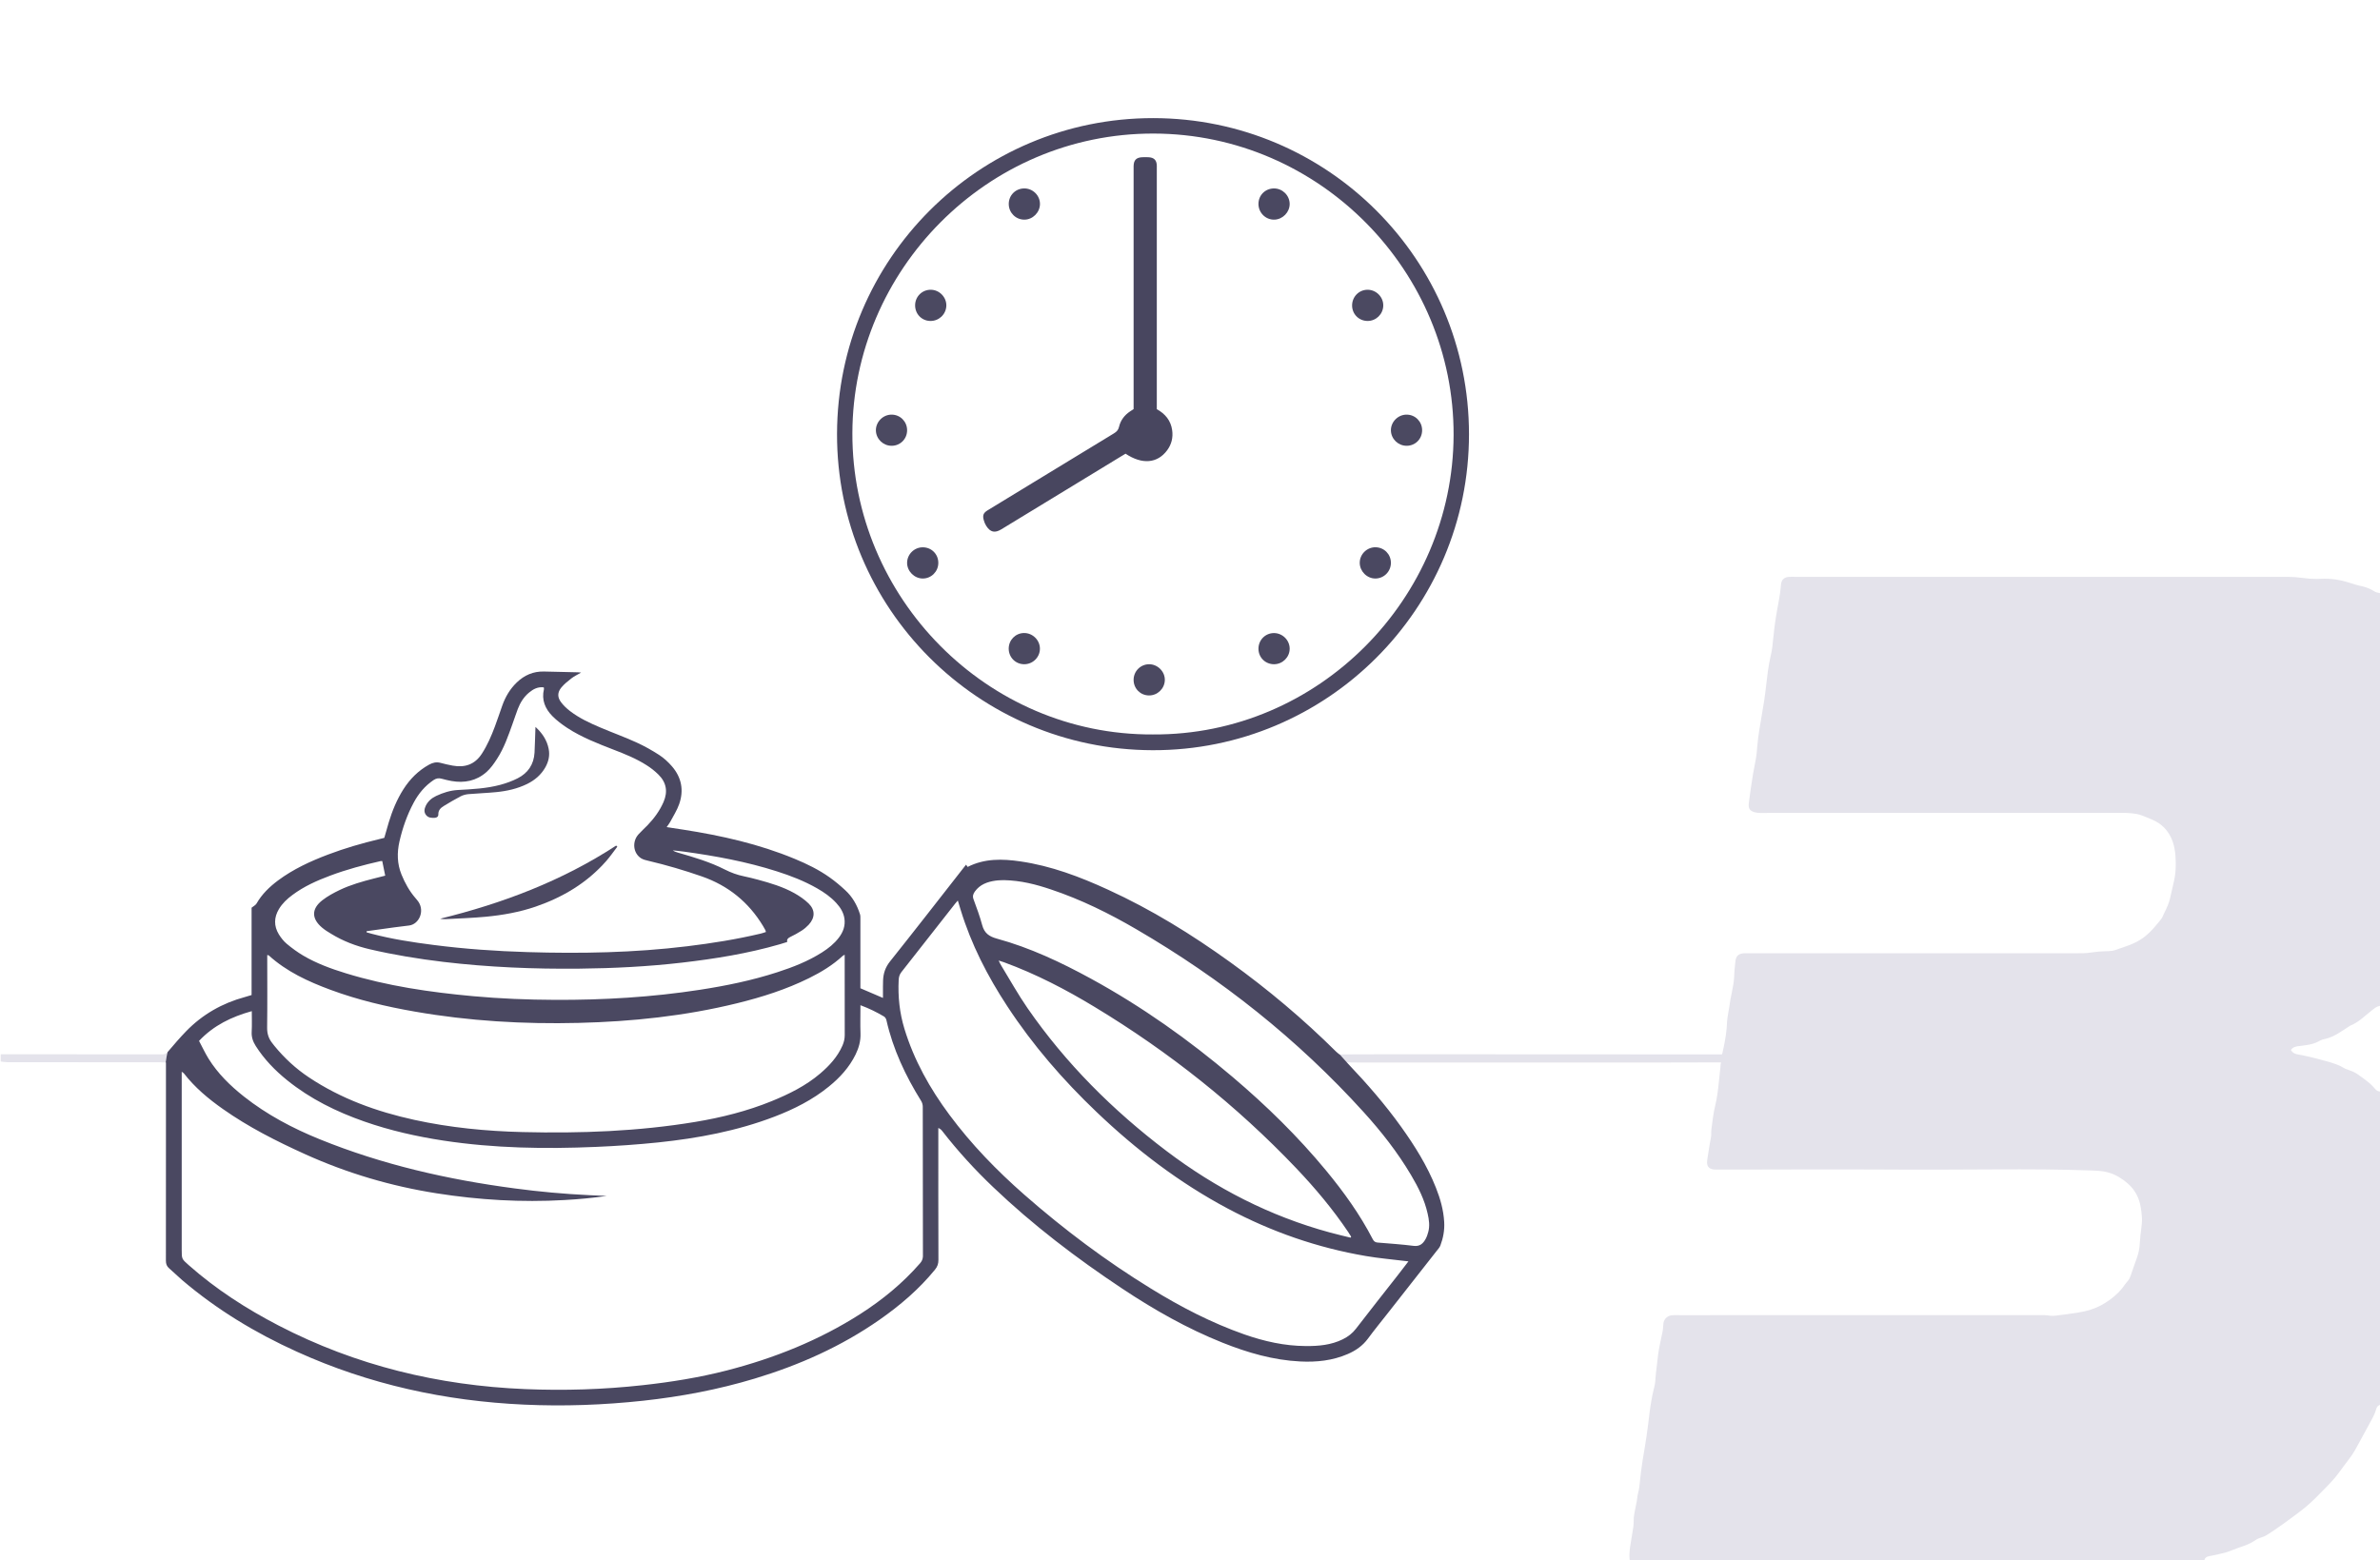 <svg id="Слой_1" xmlns="http://www.w3.org/2000/svg" viewBox="0 0 4575 3000"><style>.st0{fill:#e4e3eb}.st5{fill:#4a4861}</style><path class="st0" d="M4421 2011.1c8.6-1.1 17.2-2 25.5-4.5 4.2-1.2 8.1-3 11.9-5.1 1.9-1.1 3.8-2 5.9-2.7 2.1-.6 4.2-1 6.2-1.5 17.4-4.2 31.7-15.5 46.6-24.9 1.7-1.1 3.7-1.6 5.5-2.5 2-1 3.9-2.1 5.9-3.3 3.8-2.3 7.5-5 11.1-7.8 7.1-5.5 13.7-11.6 20.8-17.1 3.2-2.5 6.5-5.2 10.4-6.6 1.7-.6 3.5-1.1 5.2-1.5.5-.1 1.2-.2 1.4-.7.3-.6 0-1.9 0-2.5v-788c0-.3.2-.9 0-1.2-.3-.5-1.2-.5-1.8-.6-1.2-.3-2.4-.5-3.5-.8-2.2-.5-4.3-.9-6.3-1.9-1.9-.9-3.6-2-5.4-3.1-3.7-2.1-7.6-3.9-11.7-5.3-4.3-1.5-8.7-2.4-13.1-3.4s-8.7-2.3-13-3.7c-8.8-2.9-17.6-5.5-26.8-7.2-9.3-1.7-18.7-2.7-28.2-2.5-4.7.1-9.3.4-14 .4s-9.5-.2-14.2-.5c-9.4-.7-18.6-2.3-28-3s-18.8-.5-28.2-.5c-19 .1-38.1 0-57.1 0h-874.7c-4.5 0-9-.3-13.4.1-4 .4-7.8 1.7-10.5 4.7-2.8 3-3.7 6.8-4 10.8-1.3 18.6-5.6 36.7-8.6 55.1-3.1 18.7-5.4 37.5-7.2 56.3-.4 4.6-.9 9.2-1.7 13.8-.7 4.6-1.8 9.1-2.8 13.6-2 9.1-3.6 18.4-4.9 27.6-2.6 18.7-4.2 37.6-7.1 56.2-3 18.8-6.3 37.5-9.3 56.2-1.5 9.3-2.8 18.6-3.6 28-.8 9.3-1.5 18.7-3.1 27.9-1.6 9.3-3.6 18.5-5.2 27.7-1.6 9.4-3.1 18.8-4.4 28.2-1.4 9.3-2.6 18.7-3.8 28-.5 3.9-.8 8.2 1.1 11.8 1.8 3.4 5.5 5.2 9 6.3 8.6 2.5 17.9 1.6 26.7 1.6h659.6c9.6 0 19.1-.2 28.7 0 4.7.1 9.3.5 13.9 1.1 4.4.5 8.8 1.2 13 2.5 4.3 1.4 8.5 3.2 12.7 4.9 4.2 1.8 8.4 3.4 12.6 5.3 7.6 3.5 14.7 8.2 20.7 14.2 10.8 10.8 17.3 25.1 20.1 40 1.8 9.1 2.4 18.4 2.5 27.6.1 9.3-.4 18.6-1.9 27.8s-4.1 18.2-6 27.3c-1.9 9.1-3.8 18.1-7.3 26.7-1.7 4.3-3.7 8.4-5.7 12.5-1 2-2 4.1-2.9 6.2-.8 1.9-1.6 3.9-2.7 5.7-1.1 1.8-2.4 3.4-3.8 5.1s-2.8 3.4-4.2 5.2c-2.9 3.5-5.8 6.9-8.8 10.3-5.7 6.3-11.9 12.1-18.7 17.2-6.9 5.1-14.5 9.3-22.4 12.6-8.2 3.5-16.8 6.1-25.2 9.1-4.1 1.5-8.2 3.1-12.5 3.8-4.6.7-9.3.7-14 .9-4.6.2-9.1.3-13.7.8s-9.2 1.1-13.8 1.7-9.2 1.1-13.8 1.2c-4.8.1-9.6.1-14.3.1h-573.6c-19 0-38.1.1-57.1 0-7.8 0-17.5-.6-21.8 7.4-2 3.8-2.3 8.1-2.7 12.2-.5 4.7-1.1 9.4-1.4 14.1-.3 4.6-.3 9.2-.7 13.8-.3 4.7-.9 9.3-1.7 13.9-1.5 9.1-3.6 18.2-5.3 27.3-.8 4.6-1.5 9.2-2.1 13.8-.7 4.6-1.5 9.3-2.4 13.9-.8 4.7-1.5 9.3-1.9 14s-.5 9.3-.9 14c-.8 8.6-2 17.2-3.6 25.7-.8 4.2-1.6 8.4-2.5 12.6-.4 2.1-.9 4.2-1.4 6.3-.2 1-.5 2.1-.7 3.1-.1.4-.2 2.1-.9 1.9 0 1.8-.1 3.5-.4 5.3-.3 1.7-.8 3.2-.8 4.9 0 .8-.3 1.4-.5 2.1-.2.8 0 1.8 0 2.6 0 1.8-.5 3.4-.8 5.2-.3 1.7-.2 3.5-.4 5.2l-.6 5.7-1.2 11.4c-1.6 15.2-3 30.5-5.8 45.5-1.4 7.5-3.4 14.8-4.8 22.2-1.4 7.4-2.2 14.8-3.3 22.3-1.1 7.4-2.2 14.8-2 22.3.1 3.6-.9 7.2-1.5 10.8-.6 3.7-1.2 7.4-1.9 11.1-1.3 7.5-2.5 15.1-3.6 22.6-.9 6.3-2.5 14.2 2.9 19 5.2 4.6 13.2 3.7 19.5 3.7h69.3c15.5 0 30.9 0 46.4-.1s30.9 0 46.4-.1h92.5c15.4 0 30.8 0 46.2.1 15.3 0 30.7.1 46 .2 15.4.1 30.8.1 46.2.1s30.9 0 46.3-.1c15.4-.1 30.9-.2 46.3-.2 15.4-.1 30.9-.2 46.3-.2 15.4-.1 30.7-.1 46.1-.1 15.4 0 30.9.1 46.3.2 15.4.1 30.9.4 46.3.7 15.3.3 30.6.7 46 1.3 7.4.3 14.8.6 22.1 1.8 7.1 1.2 14.1 3.2 20.6 6.1 6.3 2.8 12.2 6.5 17.8 10.5 5.5 4 10.6 8.4 15.1 13.4 9.4 10.4 15.2 23.1 17.7 36.8 1.3 7.3 2.4 14.8 2.7 22.2.4 7.6-.5 15.1-1.5 22.6-1 7.6-1.9 15.1-2.3 22.7-.4 7.5-1.1 14.9-3 22.2-1.8 7.3-4.6 14.3-7.1 21.4-2.6 7.2-4.9 14.5-7.5 21.6-1.2 3.2-2.3 6.6-4.4 9.3-2 2.7-4.4 5.1-6.4 7.9-2.1 2.8-4 5.8-6.2 8.5-2.2 2.6-4.5 5.2-6.9 7.6-9.7 9.7-21.2 18.1-33.3 24.6-13 6.9-27.1 11.1-41.5 13.5-7.5 1.3-15.1 2.4-22.6 3.4s-15 2.1-22.5 2.9c-3.7.4-7.4.6-11.1.2-3.7-.4-7.3-1.1-11.1-1.1-7.6-.1-15.2 0-22.8 0h-602.3c-15.4 0-30.9 0-46.3.1h-23c-3.9 0-7.7 0-11.6-.1-3.5 0-7.1-.2-10.7.3-6.4.9-12 4.8-14.5 10.8-1.3 3.1-1.5 6.5-1.7 9.8-.2 3.7-.5 7.3-1.2 10.9-2.9 14.9-6.7 29.5-8.6 44.6-1 7.5-1.7 14.9-2.6 22.4-.9 7.6-1.9 15.1-2.4 22.7-.2 3.7-.5 7.5-1.1 11.2-.6 3.6-1.6 7.2-2.5 10.7-1.8 7.3-3.2 14.7-4.5 22.2-2.6 15-4.3 30.2-6.1 45.3-1.8 15.2-4.2 30.2-6.7 45.3s-5.2 30.2-7 45.4c-.9 7.6-1.7 15.2-2.5 22.9-.4 3.7-.8 7.3-1.5 11-.7 3.6-1.8 7.2-2.4 10.8-.7 3.7-1.1 7.4-1.6 11.1-.6 3.6-1.4 7.2-2.1 10.9-1.5 7.2-3.1 14.4-3.7 21.7-.3 3.7-.1 7.5-.3 11.2-.2 3.8-.8 7.5-1.4 11.2-1.2 7.6-2.4 15.1-3.7 22.7-1.3 7.4-2.5 14.9-2.8 22.4-.2 3.7-.2 7.5.1 11.2.2 1.6.3 3.2.6 4.7.1.5.1.6.7.6h1103.5c-.2-3.5 1-7 4.2-8.8 3.1-1.8 6.9-2.1 10.3-2.8 8.7-1.9 17.4-3.5 26-5.9 8.1-2.3 15.7-6 23.7-8.7 8.2-2.8 16.4-5.5 24.2-9.4 3.7-1.9 7.3-4 10.8-6.4 3.4-2.3 7.2-3.5 11.1-4.9 2-.7 4.1-1.4 6.1-2.3 1.9-.9 3.7-2.1 5.5-3.2 3.8-2.4 7.5-4.8 11.2-7.3 14.6-9.8 28.7-20.2 42.8-30.7 7-5.2 13.9-10.5 20.6-16.1 6.7-5.7 13-11.6 19.2-17.8 6.3-6.2 12.5-12.6 18.7-19 6-6.2 12.1-12.4 17.6-19.2 5.6-6.8 10.7-14 15.9-21.1 5.1-7 10.6-13.7 15.5-20.8 4.8-7 8.8-14.5 12.9-22 4.2-7.8 8.5-15.6 12.7-23.3 4.3-7.9 8.6-15.7 12.8-23.6 2-3.8 4-7.5 5.7-11.5.8-1.9 1.5-3.9 2.1-6 .5-1.7 1-3.5 1.7-5.1 1.6-3.3 4.5-5.6 8.2-6 .6-.1.8 0 .8-.6v-601.6c-3.2.4-6.6-.3-9.2-2.3-2.5-1.9-4.2-4.5-6.3-6.7-4.8-5.1-10.2-9.6-15.8-13.8-3-2.3-6.1-4.5-9.2-6.6-2.9-2.1-5.8-4.2-8.9-6.1-3-1.8-6.2-3.1-9.5-4.3-1.7-.7-3.4-1.3-5.1-2-1.5-.6-3.2-.9-4.7-1.6-3.1-1.5-6.1-3.4-9.2-5-3.2-1.6-6.4-3-9.8-4.2-7-2.6-14.1-4.6-21.3-6.5-14.5-3.9-28.9-7.8-43.6-10.7-6.4-1.3-13.7-1.4-18.5-6.4-.5-.5-1-1.1-1.4-1.7-.3-.4-1.2-1.4-1.2-1.9s.9-1.3 1.2-1.7c.6-.6 1.2-1.2 1.8-1.7 2.6-2 5.8-3.1 9.1-3.7 1.5 0 3.3-.3 5-.5zm-4108.9 16.1c-103.6-.2-207.1-.2-310.7-.2v14c4.6.5 9.1 1.3 13.7 1.3 97.3.1 194.6.1 292 .1 3.7 0 7.4.3 11.5.5.9-6.5 1.9-13.7 3.7-20.1-2.9 3-5.8 4.4-10.2 4.4z"/><path d="M2216.7 227.1c335.5.2 607 272 607.1 607.7.1 335.8-272.8 608.4-608.2 607.6-335.7-.8-607.3-273.1-606.6-608.2.7-336 272.3-607.3 607.7-607.1zm-.7 1185c319 2 577.2-262 578.2-575.6 1-314.2-256.3-579-576.5-579.7-320.8-.7-578.3 263.2-579.2 576-.9 315.8 258.3 580.9 577.5 579.3z" fill="#4b4861"/><path class="st0" d="M2672.2 2027c-33.4 0-66.7.2-100.1.3-.1 5-.1 10-.2 15 14.3.2 28.5.6 42.8.6h568.8c42.9 0 85.8-.2 128.7-.3.1-5.1.2-10.2.2-15.3-213.4-.2-426.8-.2-640.2-.3z"/><path d="M1186.7 1627.8c-7 9.2-13.6 18.8-21.2 27.5-37 42.2-83.4 69.8-136 87.9-31 10.6-63.2 16.3-95.7 19.4-25.5 2.4-51.2 3.2-76.8 4.6-3.6.2-7.1 0-10.9-.8 120.1-29.5 234.3-72.7 338.3-140.6.9.7 1.6 1.3 2.3 2z" fill="#4c4962"/><path d="M1029.3 1397.6c12.9 11.8 22.1 25.3 25.4 42.3 2.5 12.6-.2 24.5-6.5 35.6-8.2 14.4-20.2 24.5-34.9 31.8-18.8 9.2-38.9 13.7-59.5 15.7-17.9 1.8-35.9 2.3-53.8 3.9-5.1.5-10.5 2-15 4.4-10.9 5.7-21.5 12-32 18.4-5.8 3.5-10.6 8.1-10.4 15.9.1 4.5-2.8 6.6-7 6.8-6.1.3-12.2.1-16.5-5.2-4.6-5.7-3.5-11.9-.7-17.9 4.2-8.8 11.3-14.8 19.9-18.9 13.3-6.3 27.2-10.7 42.1-11.5 27.3-1.5 54.6-2.8 81.2-9.9 11.5-3.1 22.9-7.2 33.5-12.6 19.9-10.1 31.1-26.8 32.4-49.3.9-16.2 1.1-32.5 1.8-49.5z" fill="#4e4b63"/><path d="M2179.1 786.6V328.1c0-3-.1-6 0-9 .3-11.3 5.2-16.3 16.5-16.8 4-.2 8-.2 12 0 10.8.5 15.8 5.6 16.1 16.1.1 3 0 6 0 9v459.3c16.1 8.9 26.9 21.8 29.5 40.3 2 14.1-1.1 27.2-9.6 38.7-18.7 25.3-48 27.9-80 6.6-3.4 2.1-7.1 4.2-10.8 6.5-75.9 46.3-151.8 92.6-227.8 138.8-12.6 7.7-21.2 5.9-29.2-6.5-2.1-3.3-3.7-7.1-4.7-10.9-2.7-9.5-.8-14.1 7.6-19.2 28.4-17.4 56.9-34.7 85.3-52 52.3-31.9 104.6-63.9 157-95.6 5.1-3.1 8.6-6.3 10-12.5 3-12.9 10.6-22.8 21.6-30.1 1.9-1.2 3.9-2.5 6.5-4.2z" fill="#48465f"/><path class="st5" d="M1939.1 392.6c-.2-16.7 12.5-29.9 29.2-30.3 16.8-.4 30.9 13.3 30.8 30-.1 16.1-13.9 30-30 30-16.4.1-29.8-13.2-30-29.7zm509.7-30.3c16.4-.1 30 13.2 30.3 29.5.2 16.1-13.3 30.1-29.5 30.5-16.7.4-30.5-13.3-30.5-30.2 0-16.7 13-29.7 29.7-29.8zm224.9 719.9c0 16.5-13.2 29.9-29.6 30.1-16.1.2-30-13.5-30.3-29.7-.3-16.7 13.6-30.6 30.4-30.4 16.6.3 29.5 13.4 29.5 30zm-870 .4c-.2 16.5-13.6 29.8-30 29.7-16.1-.1-29.9-13.9-30-30 0-16.7 14-30.4 30.8-30 16.7.4 29.4 13.6 29.2 30.3z"/><path d="M1788.2 617.1c-16.6-.3-29.3-13.6-29.1-30.4.2-16.6 13.5-29.7 30.1-29.6 16.7.1 30.5 14.5 29.9 31-.7 16.5-14.4 29.3-30.9 29zm840.6 0c-16.6-.1-29.7-13.1-29.7-29.8 0-16.6 13-30 29.4-30.2 16.7-.2 30.8 13.8 30.5 30.4-.2 16.4-13.8 29.7-30.2 29.6zm-885.1 210.1c0 16.7-13 29.8-29.6 29.9-16.4.1-30-13.1-30.4-29.4-.3-16.5 13.7-30.7 30.4-30.5 16.5.1 29.6 13.4 29.6 30zm990 0c0 16.7-13 29.8-29.6 29.9-16.4.1-30-13.1-30.4-29.4-.3-16.5 13.7-30.7 30.4-30.5 16.5.1 29.6 13.4 29.6 30zm-525.2 509.9c-16.6-.2-29.5-13.4-29.4-30.1.1-16.6 13.3-29.8 29.8-29.9 16.6 0 30.7 14.3 30.2 30.7s-14.2 29.5-30.6 29.3zm210.6-89.4c-.2-16.7 12.6-30.1 29.1-30.5 16.7-.4 30.9 13.4 30.9 30 0 16.3-13.5 29.8-29.9 29.9-16.7.1-29.9-12.8-30.1-29.4zm-450.4 29.4c-16.6-.1-29.6-13.2-29.7-29.9 0-16.6 13-30 29.5-30.1 16.6-.2 30.8 13.9 30.5 30.5-.2 16.3-13.8 29.6-30.3 29.5z" fill="#4b4961"/><path class="st5" d="M2776.1 2349.2c-1.3-22.9-7.5-44.6-15.9-65.7-16.7-42.1-40.5-80.2-66.7-116.8-30.9-43.2-65.7-83.1-102.2-121.5-5-5.6-10-11.1-15-16.7-2.6-2.1-5.3-4-7.7-6.3-63.3-62.8-131.3-120-203.6-172.1-74.2-53.5-151.7-101.4-235-139.5-54-24.8-109.3-45.8-168.5-54.4-34.6-5.1-69-5.9-101.4 10.6-1.1-1.5-1.9-2.6-3.1-4.3-2.6 3.3-4.7 5.9-6.7 8.5-46.4 59.3-92.6 118.8-139.5 177.6-8.9 11.2-12.8 22.9-13.3 36.5-.3 8.3-.2 16.7-.2 25v8.6c-15-6.4-29.2-12.5-43.4-18.6v-133.6c0-3 .1-6.1-.8-8.8-5.6-17.8-14.6-33.6-28.4-46.2-9.5-8.8-19.5-17.2-30.1-24.7-20.7-14.7-43.5-25.8-66.9-35.5-68.7-28.5-140.7-44.7-213.9-56.1-10.3-1.6-20.7-3.1-32.3-4.9 3-4.4 5.3-7.2 7-10.4 5.9-11.1 12.9-22 17-33.7 9.4-26.6 4.7-51.4-13.8-72.8-7.1-8.2-15.4-15.9-24.5-21.8-13.9-9-28.5-17.2-43.6-24.1-22.4-10.2-45.6-18.6-68.3-28.2-20.9-8.8-41.5-18.3-59.6-32.2-6.3-4.8-12.2-10.4-17-16.7-7.4-9.7-7.4-19 .3-28.5 5.6-6.8 12.8-12.5 19.9-18 5.1-3.9 11.2-6.7 18.2-10.8-3.2-.3-4.8-.5-6.4-.5-21.7-.5-43.3-.9-65-1.5-20.5-.5-37.7 7-52.3 21-13 12.5-21.9 27.6-27.9 44.5-4.8 13.5-9.3 27.1-14.3 40.5-6.8 18.1-14.4 35.8-25 52.1-13.5 20.8-32.7 27.1-56.2 22.8-7.8-1.5-15.7-3.2-23.3-5.3-8-2.2-14.9-.4-22 3.5-20.6 11.4-36.6 27.5-49.2 47.2-12.6 19.8-21.4 41.3-28.2 63.7-3 9.8-5.7 19.7-8.6 29.8-3.1.8-6 1.6-8.8 2.2-33.7 8.1-66.9 17.6-99.3 29.9-34 12.9-66.9 28-96.3 49.9-16.4 12.3-30.9 26.3-41.2 44.3-1.7 3-5.6 4.8-9.5 8v167.9c-4.4 1.3-8.5 2.6-12.7 3.8-43.7 11.8-81.8 33.5-113.4 66.1-12 12.4-23.3 25.6-34.5 38.8-.3.3-.5.6-.8.8-1.8 6.5-2.7 13.7-3.7 20.1h.5v116c0 88.3.1 176.6-.1 265 0 6.2 1.5 10.8 6.2 14.8 8.6 7.4 16.6 15.4 25.2 22.8 66.7 56.8 140.9 101.6 220.5 137.6 138.9 63 285 94.8 436.9 101.7 76.4 3.5 152.6.7 228.6-7.5 72.7-7.9 144.2-21.4 214.2-42.5 85.6-25.8 166.6-61.8 240.2-113.2 39.5-27.6 75.9-58.7 106.5-96.2 4.7-5.7 6.8-11.5 6.7-19-.3-81-.2-162-.2-243v-10.5c3.8 1.6 5.8 3.6 7.5 5.8 29.9 38.5 62.7 74.4 98 108 76.4 72.9 160.1 136.6 248 195 61.1 40.6 124.7 76.8 193.1 104.1 47.9 19.1 96.9 33.4 148.8 36 31.6 1.6 62.5-1.6 91.9-14.4 15.2-6.6 28.3-15.7 38.4-29.3 12.2-16.6 25.3-32.6 38.1-48.9 31.3-39.8 62.6-79.7 93.8-119.5 2.7-3.4 5.8-6.7 7.4-10.6 5.5-14.5 8.4-29.8 7.4-45.7zM758 1783c9.5-1.3 19.1-2.3 28.7-3.6 18.7-2.6 30-27.2 17.6-45.6-1.7-2.5-3.7-4.7-5.6-7-11.7-13.5-20.2-28.9-26.9-45.3-8.5-20.8-8.8-42.4-3.9-63.8 6-26 14.7-51.1 27.5-74.8 9.3-17.3 21.5-31.9 37.9-43 5.1-3.5 10.2-4.3 16-2.6 6.1 1.7 12.3 3.1 18.5 4.3 24.9 4.4 48-.2 67.2-17.1 8.1-7.1 14.6-16.4 20.5-25.6 13.5-20.8 21.5-44.2 29.8-67.4 3.4-9.4 6.5-18.9 10-28.2 4.7-12.3 11.5-23.3 21.8-31.8 8.1-6.7 17-11.4 28.2-9.9.1 1.5.5 2.5.3 3.4-4.9 20.5 2.2 37.6 16.2 51.8 8.6 8.7 18.6 16.2 28.8 22.9 27.5 17.9 58 29.7 88.4 41.5 22.1 8.5 44 17.3 64 30.1 8.1 5.1 15.8 11.2 22.6 17.9 15.5 15.2 18.5 33.1 9.8 53-7.3 16.7-17.9 31.1-30.4 44.2-5.8 6-12 11.5-17.6 17.7-12.8 14.1-10.4 36.5 5.1 46.2 4.1 2.5 9.2 3.7 14 4.8 34.7 8.2 68.8 18.2 102.4 29.9 50.9 17.7 90 49.4 117.8 95.3 1.6 2.6 3 5.2 4.4 7.8.5.8.6 1.9 1.2 3.8-3.3 1.1-6.6 2.3-10 3.1-46.7 11.1-94 18.6-141.6 24.4-101.8 12.4-204 14.3-306.3 11.2-60.6-1.8-121.1-6-181.3-13.8-39.9-5.1-79.8-11.2-118.8-21.5-3.2-.8-6.4-1.8-9.6-2.7v-2.2c17.8-2.5 35.5-5 53.3-7.4zm-221.9-35c6.6-11.1 15.8-19.7 26.1-27.3 22.1-16.5 47-27.6 72.7-37.2 31.5-11.8 64-20.5 96.8-27.9.9-.2 1.9 0 3.1 0 1.9 9.2 3.7 18.2 5.7 28-7.4 1.9-14.4 3.6-21.4 5.4-22.6 5.8-45.1 12.1-66.2 22.2-11.6 5.6-23.3 11.9-33.4 19.8-21 16.4-20.8 35.3-.4 52.5 5.3 4.5 11.3 8.2 17.3 11.8 23.1 14.2 47.9 23.6 74.3 29.8 46.8 10.9 94 18.6 141.6 24.3 86.8 10.3 174 13.9 261.4 13 66-.7 131.9-4 197.5-11.6 63.5-7.4 126.6-17.5 188.2-35.4 4.5-1.3 8.9-2.7 13.9-4.3-1.2-5.1 1.5-7.5 5.8-9.6 7.5-3.6 14.8-7.6 21.8-12.1 5-3.2 9.7-7.2 13.7-11.5 12.3-13.4 12.7-28.2-.2-40.8-8-7.8-17.6-14.3-27.3-19.8-21.9-12.2-45.9-19.4-70-25.9-9-2.4-18-4.7-27.2-6.6-12.8-2.6-24.7-7-36.4-12.9-28.6-14.6-59.3-23.6-90-32.5-3.4-1-6.9-2-10.1-4.4 7.1.8 14.3 1.4 21.4 2.4 60.4 8.3 120.3 19.3 178.5 37.9 26.7 8.5 52.7 18.6 77.1 32.5 13.7 7.8 26.5 16.7 37.2 28.4 7.8 8.5 13.8 18 15.6 29.6 2.1 14-2.4 26.3-10.9 37.3-8.8 11.5-20.1 20.4-32.2 28.1-26.6 16.9-55.7 28.3-85.6 38-48.6 15.8-98.4 26-148.8 33.8-92.4 14.3-185.5 19.8-278.9 19.4-52.7-.2-105.3-2.3-157.7-7.1-82.7-7.6-164.6-19.5-244.3-44-28.4-8.7-56.2-18.9-81.9-34-11.1-6.6-21.7-14.3-31.6-22.6-6-5-11.1-11.6-15.3-18.3-9.7-16-9.4-32.4.1-48.4zm-22.4 88.3c1.7.3 2.5.2 2.9.6 34.5 31.3 75.8 50.3 118.8 66.2 52.6 19.5 107 32.3 162.2 41.9 104.1 18.2 209.1 24.3 314.6 21.7 102.8-2.5 204.7-13.2 304.8-37.8 47.6-11.7 94.2-26.5 138.3-48.3 23.4-11.6 45.5-25 64.8-42.9.6-.6 1.6-.9 3.6-2v10.5c0 48-.1 96 .1 144 0 7.2-1.6 13.7-4.4 20.2-9.5 21.6-25 38.4-42.6 53.5-27.7 23.7-59.9 39.5-93.3 53.2-47.4 19.3-96.7 31.6-147.1 40-109.9 18.2-220.7 22.2-331.8 19.5-70-1.7-139.7-8.5-208.3-23.5-72.1-15.8-140.7-40.5-202.5-81.7-25.1-16.7-47.1-37-66.2-60.4-1.5-1.8-2.8-3.7-4.3-5.5-6.8-8.6-9.9-17.9-9.8-29.4.6-46.5.2-92.8.2-139.8zm1254.7 592.8c-33.3 38.2-72.1 70-114.7 97.3-79.3 50.7-165.6 85.1-256.4 108.5-53.3 13.7-107.5 22.4-162.2 28.4-75 8.3-150.3 10.6-225.6 7.5-166.6-6.9-325.3-45.2-473.9-122.2-62-32.2-120.4-69.7-172.9-116.2-13.3-11.8-13.4-11.6-13.4-29.4v-342.3c2 1.4 3.4 2 4.2 3.1 21.1 27.2 47.1 48.9 75 68.5 49.2 34.7 102.6 61.7 157.3 86.5 81.2 36.8 165.8 61.8 253.8 75.6 81.2 12.8 163 17.6 245.1 12.9 27.2-1.5 54.4-4 81.5-7.9-11.3-.5-22.5-1-33.8-1.5-48-2.3-95.7-6.6-143.3-13-128.5-17-254.2-45.6-374.6-94.5-52-21.1-101.4-47.2-145.7-82.2-26.3-20.8-50.1-44.1-67.9-72.7-6.8-11-12.2-22.8-18.3-34.2 28.3-30 62.5-46.3 101.4-57.2 0 14 .5 26.9-.2 39.8-.6 10.2 2.5 18.8 7.8 27.2 16.3 25.6 37.1 47.1 60.6 66 44.4 35.8 94.7 60.5 148.1 79.2 49.5 17.3 100.4 28.8 152.2 36.7 97.3 14.8 195.2 16.3 293.2 12.1 39.9-1.7 79.9-4.5 119.6-8.6 76.4-8 151.5-22 223.6-49.6 37.5-14.4 73.1-32.3 104.4-57.8 21.2-17.2 39.3-37 51.4-61.7 6.2-12.7 9.9-25.9 9.4-40.4-.6-17.6-.1-35.3-.1-54.3 16.8 6.2 31.3 13.4 45.3 21.7 2.2 1.3 4 4.4 4.6 6.9 12.6 55.9 36.6 106.9 66.7 155.3 2 3.2 3.2 7.4 3.2 11.1.2 96 .1 192 .3 288-.3 5.7-2.3 9.5-5.7 13.4zM2686 2453c-26.5 33.8-53.2 67.5-79.4 101.6-6.9 9-15.3 15.4-25.4 20.4-22.5 11.1-46.6 13.2-71.1 13-40.7-.2-79.9-9-118.2-22.4-63.2-22.2-122.1-52.8-179-87.8-86.5-53.1-167.5-113.8-243.8-180.7-53-46.5-101.9-96.9-144-153.6-37.6-50.6-68.1-105-86.6-165.6-9.3-30.6-12.6-61.9-11-93.8.3-5.5 1.5-10.2 5-14.8 34.7-44 69.1-88.1 103.7-132.1 1.2-1.5 2.6-3 5-5.8 2.1 7.1 3.8 12.4 5.4 17.8 20.3 66.5 51.7 127.6 89.7 185.5 49 74.8 107.2 141.9 171.8 203.5 76.1 72.6 158.9 135.9 251.9 185.4 83.8 44.6 172.4 75.5 266.1 91.4 24.6 4.2 49.5 6.3 74.3 9.4 1.8.2 3.7.4 7 .8-7.6 10.1-14.5 19-21.4 27.8zm-766.3-606.2c4.4 1.4 7.5 2.3 10.5 3.4 61.2 22.4 118.7 52.3 174.3 86 142.7 86.3 272.3 189.2 387.4 310.1 36.3 38.2 70.1 78.5 99.6 122.3 2 3 3.8 6.1 5.8 9.2l-1.2 1.8c-13.2-3.3-26.4-6.3-39.5-9.9-115.2-31.3-219.5-84.9-314.4-156.8-102.9-78-193.5-168.3-267.1-274.7-18.1-26.2-33.7-54.3-50.3-81.5-1.8-2.7-3.1-5.7-5.1-9.9zm825.7 522.2c-1.2 4.5-2.7 9-4.9 13-4.9 9-11.1 14.8-23 13.4-23.1-2.9-46.4-4.5-69.6-6.4-4.5-.4-7-2.4-9.1-6.4-24.6-47.6-55.7-90.8-89.7-132-54.1-65.5-114.5-124.6-179.2-179.5-84.8-72-175.2-136.1-272.9-189.5-57.7-31.5-117-59.5-180.6-76.9-15.1-4.1-24.2-10.6-28.3-25.8-4.6-17-10.7-33.6-16.8-50.1-2.2-6-.5-10.3 2.7-14.8 9.7-13.4 23.9-18.6 39.5-20.8 6.2-.9 12.6-.8 16.3-1 33 .7 61.9 8.3 90.4 17.9 57.7 19.3 112 46.1 164.4 76.7 163.2 95.1 309.7 211.3 436.7 351.4 34.1 37.6 65.3 77.4 91.2 121.2 13.8 23.3 25.9 47.4 31.8 74 2.7 11.7 4.4 23.7 1.1 35.6z"/></svg>